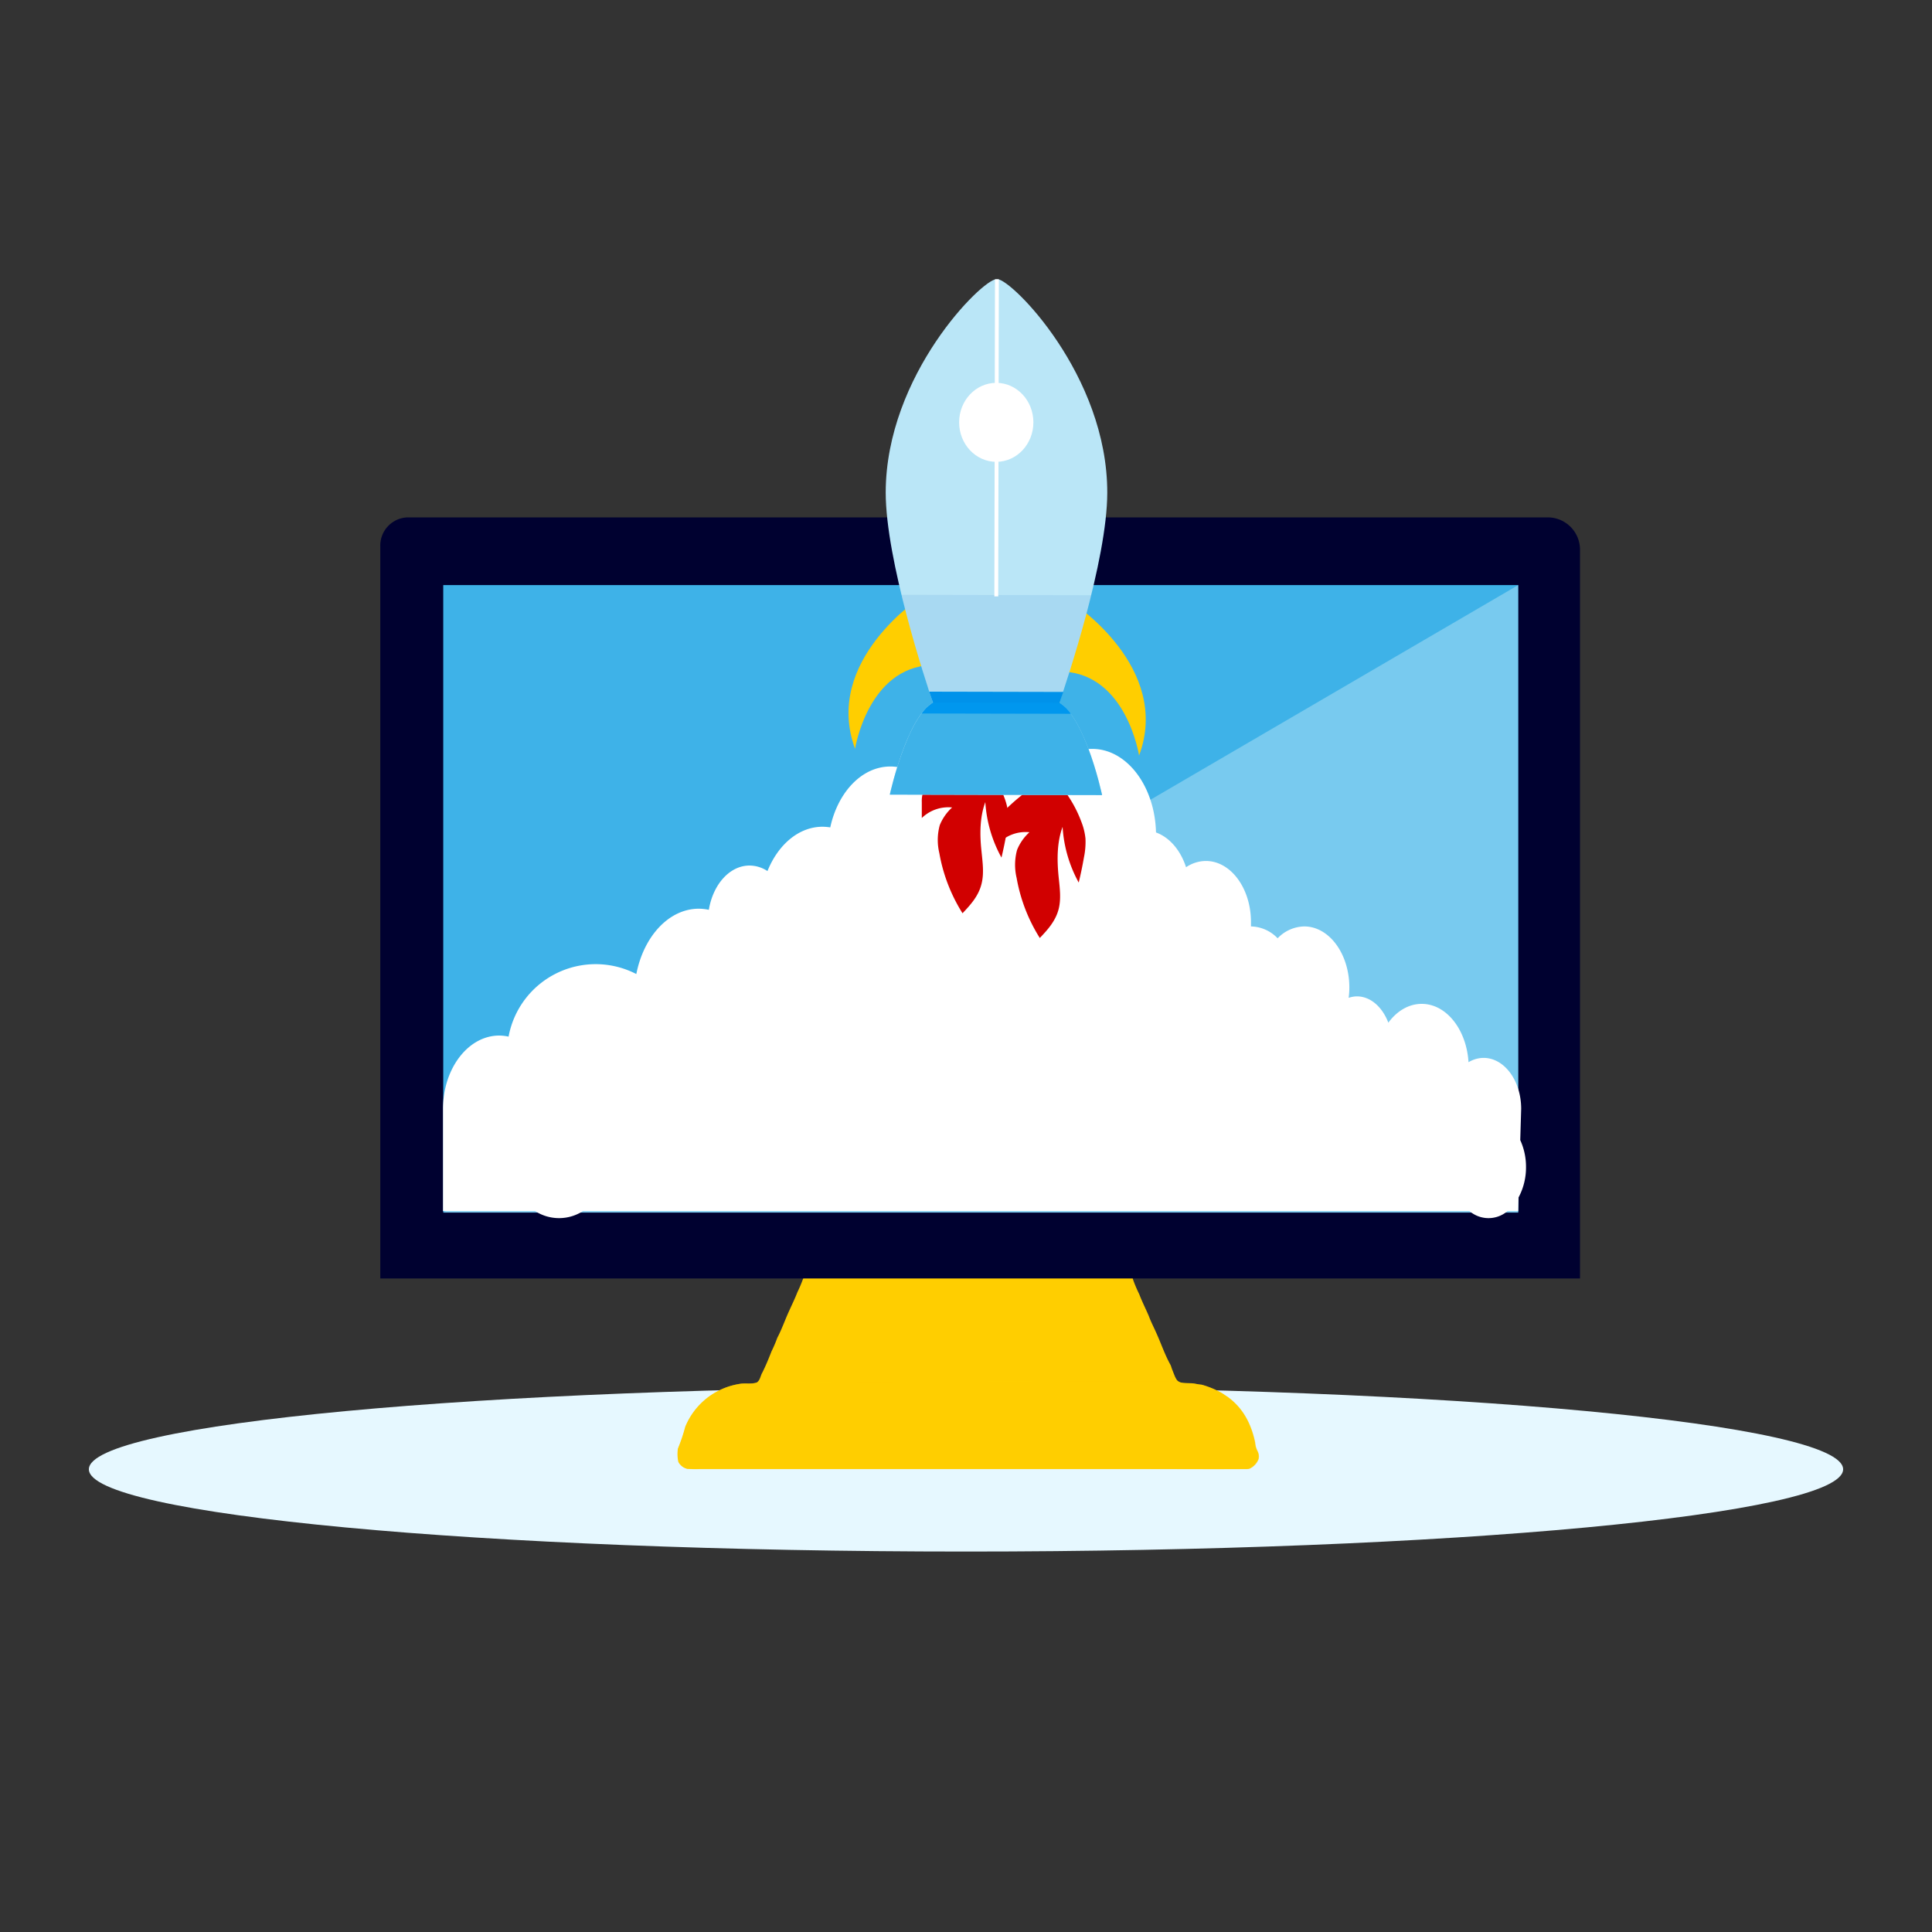 <svg xmlns="http://www.w3.org/2000/svg" viewBox="0 0 500 500"><rect x="0" y="0" width="500" height="500" fill="#333333" stroke="none"/><defs><style>.cls-1{isolation:isolate;}.cls-2{fill:#e6f8ff;}.cls-3,.cls-4{fill:#ffce00;}.cls-4{opacity:0.59;mix-blend-mode:multiply;}.cls-5{fill:#000130;}.cls-6{fill:#3eb2e8;}.cls-10,.cls-7{fill:#bae6f7;}.cls-7{opacity:0.47;}.cls-8{fill:#fff;}.cls-9{fill:#d10000;}.cls-11{fill:#0097ee;}.cls-12{fill:#006cc4;opacity:0.1;}.cls-13{fill:none;stroke:#fff;stroke-miterlimit:10;}</style></defs><g class="cls-1"><g id="OBJECTS"><path class="cls-2" d="M477,380.25c0-11.77-101.63-21.3-227-21.3s-227,9.53-227,21.3,101.63,21.29,227,21.29S477,392,477,380.25Z"/><path class="cls-3" d="M157.58,328.82v-4.54c.86-.71,1.89-.48,2.86-.48h49.89a10.38,10.38,0,0,0,2.61-.14,3.82,3.82,0,0,1,.67-.15c1.93-.11,3.86-.06,5.78-.06h65.33a17.34,17.34,0,0,1,3.14.12,8.89,8.89,0,0,0,2.95.23h51.77a4.82,4.82,0,0,1,2.73.34,14,14,0,0,1,.13,4.69c-.79.7-1.76.47-2.67.47q-23.06,0-46.1,0c-.64,0-1.29,0-1.93,0-1.89.1-2,.2-1.44,2.05a35.16,35.16,0,0,0,1.53,3.57c.73,1.92,1.66,3.75,2.47,5.63.52,1.44,1.23,2.79,1.85,4.19,1.28,2.77,2.23,5.7,3.72,8.39a2.58,2.58,0,0,1,.21.48,12.12,12.12,0,0,0,.41,1.15c1.2,3.11,1.23,3.15,4.51,3.21,1,0,2,.33,2.95.38a23.39,23.39,0,0,1,5.32,2.22l1.29.86c4.13,2.94,6.22,7.1,7.23,11.91a5.71,5.71,0,0,0,.59,2.17,2.9,2.9,0,0,1,.28,2.08,4.58,4.58,0,0,1-2.32,2.48,2.78,2.78,0,0,1-.63.11c-8.52.06-17,0-25.56,0H181a30.11,30.11,0,0,1-3.15-.06A3.38,3.38,0,0,1,176,379a2.21,2.21,0,0,1-.47-.76,9.59,9.59,0,0,1-.15-2.83,2.51,2.51,0,0,1,.07-.55,43.69,43.69,0,0,0,1.88-5.59,18.22,18.22,0,0,1,13.94-11.08c1.5-.3,3,.11,4.49-.35,1-.58,1-1.75,1.54-2.64.9-1.79,1.65-3.64,2.38-5.5a33.17,33.17,0,0,0,1.48-3.47c1.19-2.25,2-4.66,3.08-7,.72-1.6,1.5-3.18,2.13-4.82a33.56,33.56,0,0,0,1.43-3.38l.24-.54c.4-1.29-.56-1.18-1.29-1.16-3.26.1-6.52,0-9.78,0H160.26C159.35,329.3,158.38,329.5,157.58,328.82Z"/><path class="cls-4" d="M305,357.5c.57.44,1.4.47,3.1.5,1,0,1.95.33,2.94.38a23,23,0,0,1,5.32,2.22c.44.29.86.58,1.3.86,4.12,2.94,6.21,7.1,7.22,11.91a5.72,5.72,0,0,0,.6,2.17,3,3,0,0,1,.27,2.08,4.53,4.53,0,0,1-2.31,2.48,2.77,2.77,0,0,1-.64.11c-8.52.06-17,0-25.55,0H181.08a30,30,0,0,1-3.14-.06,3.34,3.34,0,0,1-1.83-1.2,2.07,2.07,0,0,1-.47-.76,9.94,9.94,0,0,1-.16-2.83,3.31,3.31,0,0,1,.08-.55,45.26,45.26,0,0,0,1.87-5.59,18.25,18.25,0,0,1,13.95-11.08c1.49-.3,3,.11,4.49-.35C195.87,357.81,304.78,357.29,305,357.5Z"/><path class="cls-5" d="M400.81,133.9H105.48a7.29,7.29,0,0,0-7.06,7.51V330.87H408.9V142.5A8.36,8.36,0,0,0,400.81,133.9Zm-9,178.8H115.5V152.07H391.81Z"/><rect class="cls-6" x="114.71" y="151.42" width="278.2" height="162.39"/><polygon class="cls-7" points="392.91 313.81 114.71 313.81 392.91 151.42 392.91 313.81"/><path class="cls-8" d="M393,309.9a16.39,16.39,0,0,0,1.93-7.84,16.59,16.59,0,0,0-1.49-7l.24-8.1c0-7.28-4.35-13.18-9.73-13.18a7.61,7.61,0,0,0-3.9,1.12c-.52-8.46-5.74-15.1-12.11-15.1-3.38,0-6.43,1.86-8.64,4.87-1.52-4-4.57-6.81-8.13-6.81a6.74,6.74,0,0,0-2.14.38,21.22,21.22,0,0,0,.18-2.66c0-8.74-5.23-15.82-11.67-15.82a9.77,9.77,0,0,0-6.89,3.07,9.79,9.79,0,0,0-6.9-3.07h0c0-.37,0-.75,0-1.13,0-8.73-5.22-15.81-11.67-15.81a9.22,9.22,0,0,0-5.13,1.62c-1.42-4.4-4.28-7.74-7.78-9-.29-12-7.56-21.63-16.5-21.63-4.8,0-9.11,2.79-12.13,7.22a14,14,0,0,0-10.31-4.91,12.92,12.92,0,0,0-6.74,2c-.8-6.41-4.91-11.31-9.87-11.31-5.14,0-9.37,5.25-9.95,12a12.21,12.21,0,0,0-3.26-.44c-7.36,0-13.57,6.65-15.54,15.76a12.86,12.86,0,0,0-2-.17c-6.15,0-11.5,4.64-14.25,11.47a8.53,8.53,0,0,0-4.63-1.43c-5.16,0-9.47,4.91-10.54,11.46a13,13,0,0,0-2.58-.29c-7.77,0-14.29,7.18-16.19,16.91a22.92,22.92,0,0,0-33.06,16.2,11.51,11.51,0,0,0-2.42-.28c-8,0-14.55,8.49-14.55,19v26.44h23.86a11.42,11.42,0,0,0,12.34,0H380.32a7.55,7.55,0,0,0,9.81,0h2.78Z"/><path class="cls-9" d="M276.06,205.46a31.89,31.89,0,0,1,3.79,7.21,16.33,16.33,0,0,1,1.07,4.34,19.68,19.68,0,0,1-.4,4.9c-.38,2.18-.83,4.35-1.35,6.49A34.05,34.05,0,0,1,275,214c-1.44,3.88-1.47,8.35-1.06,12.6.28,2.87.74,5.85.05,8.61-.78,3.14-2.88,5.43-4.89,7.54a43.07,43.07,0,0,1-6-15.55,14.68,14.68,0,0,1,.12-7.25,12.5,12.5,0,0,1,3.2-4.57,9.84,9.84,0,0,0-7.85,2.73c0-1.36,0-2.73,0-4.09a8,8,0,0,1,.37-2.69,6.07,6.07,0,0,1,1.6-2.12q1.8-1.73,3.72-3.27a10.54,10.54,0,0,1,3-1.87,8.74,8.74,0,0,1,4.07-.14,36.93,36.93,0,0,1,6.08,1.41"/><path class="cls-9" d="M256.06,199a31.75,31.75,0,0,1,3.79,7.22,15.8,15.8,0,0,1,1.07,4.33,19.21,19.21,0,0,1-.4,4.9c-.38,2.18-.83,4.35-1.34,6.49A34,34,0,0,1,255,207.59c-1.44,3.89-1.46,8.35-1,12.6.28,2.88.73,5.85,0,8.62-.78,3.13-2.89,5.42-4.9,7.54a43.1,43.1,0,0,1-6-15.56,14.53,14.53,0,0,1,.11-7.24,12.57,12.57,0,0,1,3.2-4.58,9.88,9.88,0,0,0-7.85,2.73c0-1.36,0-2.73,0-4.09a7.52,7.52,0,0,1,.37-2.69,5.92,5.92,0,0,1,1.59-2.11q1.81-1.74,3.72-3.28a10.45,10.45,0,0,1,3-1.87,8.84,8.84,0,0,1,4.06-.14,36.72,36.72,0,0,1,6.08,1.42"/><path class="cls-3" d="M277.56,156s25.75,16.69,17.23,39.54c0,0-3.23-21-19.7-21.74"/><path class="cls-3" d="M238.66,154.31s-25.81,16.58-17.37,39.47c0,0,3.3-21,19.77-21.66"/><path class="cls-10" d="M274.15,181.89c1.93-5.59,12.38-36.77,12.41-54.34.06-30.5-24.81-55.28-28.41-55.29l-.15,0-.15,0c-3.61,0-28.57,24.67-28.63,55.17,0,17.57,10.31,48.8,12.21,54.39-6.83,4-11.15,23.83-11.15,23.83l54.94.12S281,186,274.15,181.89Z"/><path class="cls-6" d="M285.22,205.77l-54.94-.12s5.36-24.57,13.58-24.55l27.86.06C280,181.17,285.22,205.77,285.22,205.77Z"/><path class="cls-11" d="M240.48,179c.41,1.23.73,2.19,1,2.83a10.5,10.5,0,0,0-2.94,2.82l38.59.08a10.66,10.66,0,0,0-2.93-2.83c.22-.63.55-1.6,1-2.83Z"/><path class="cls-12" d="M233.29,153.94c3.11,12.8,7,24.64,8.14,27.88l32.72.07c1.12-3.24,5.09-15.06,8.25-27.85Z"/><line class="cls-13" x1="258" y1="72.29" x2="257.84" y2="154.35"/><ellipse class="cls-8" cx="257.83" cy="109.3" rx="9.61" ry="10.22"/></g></g></svg>